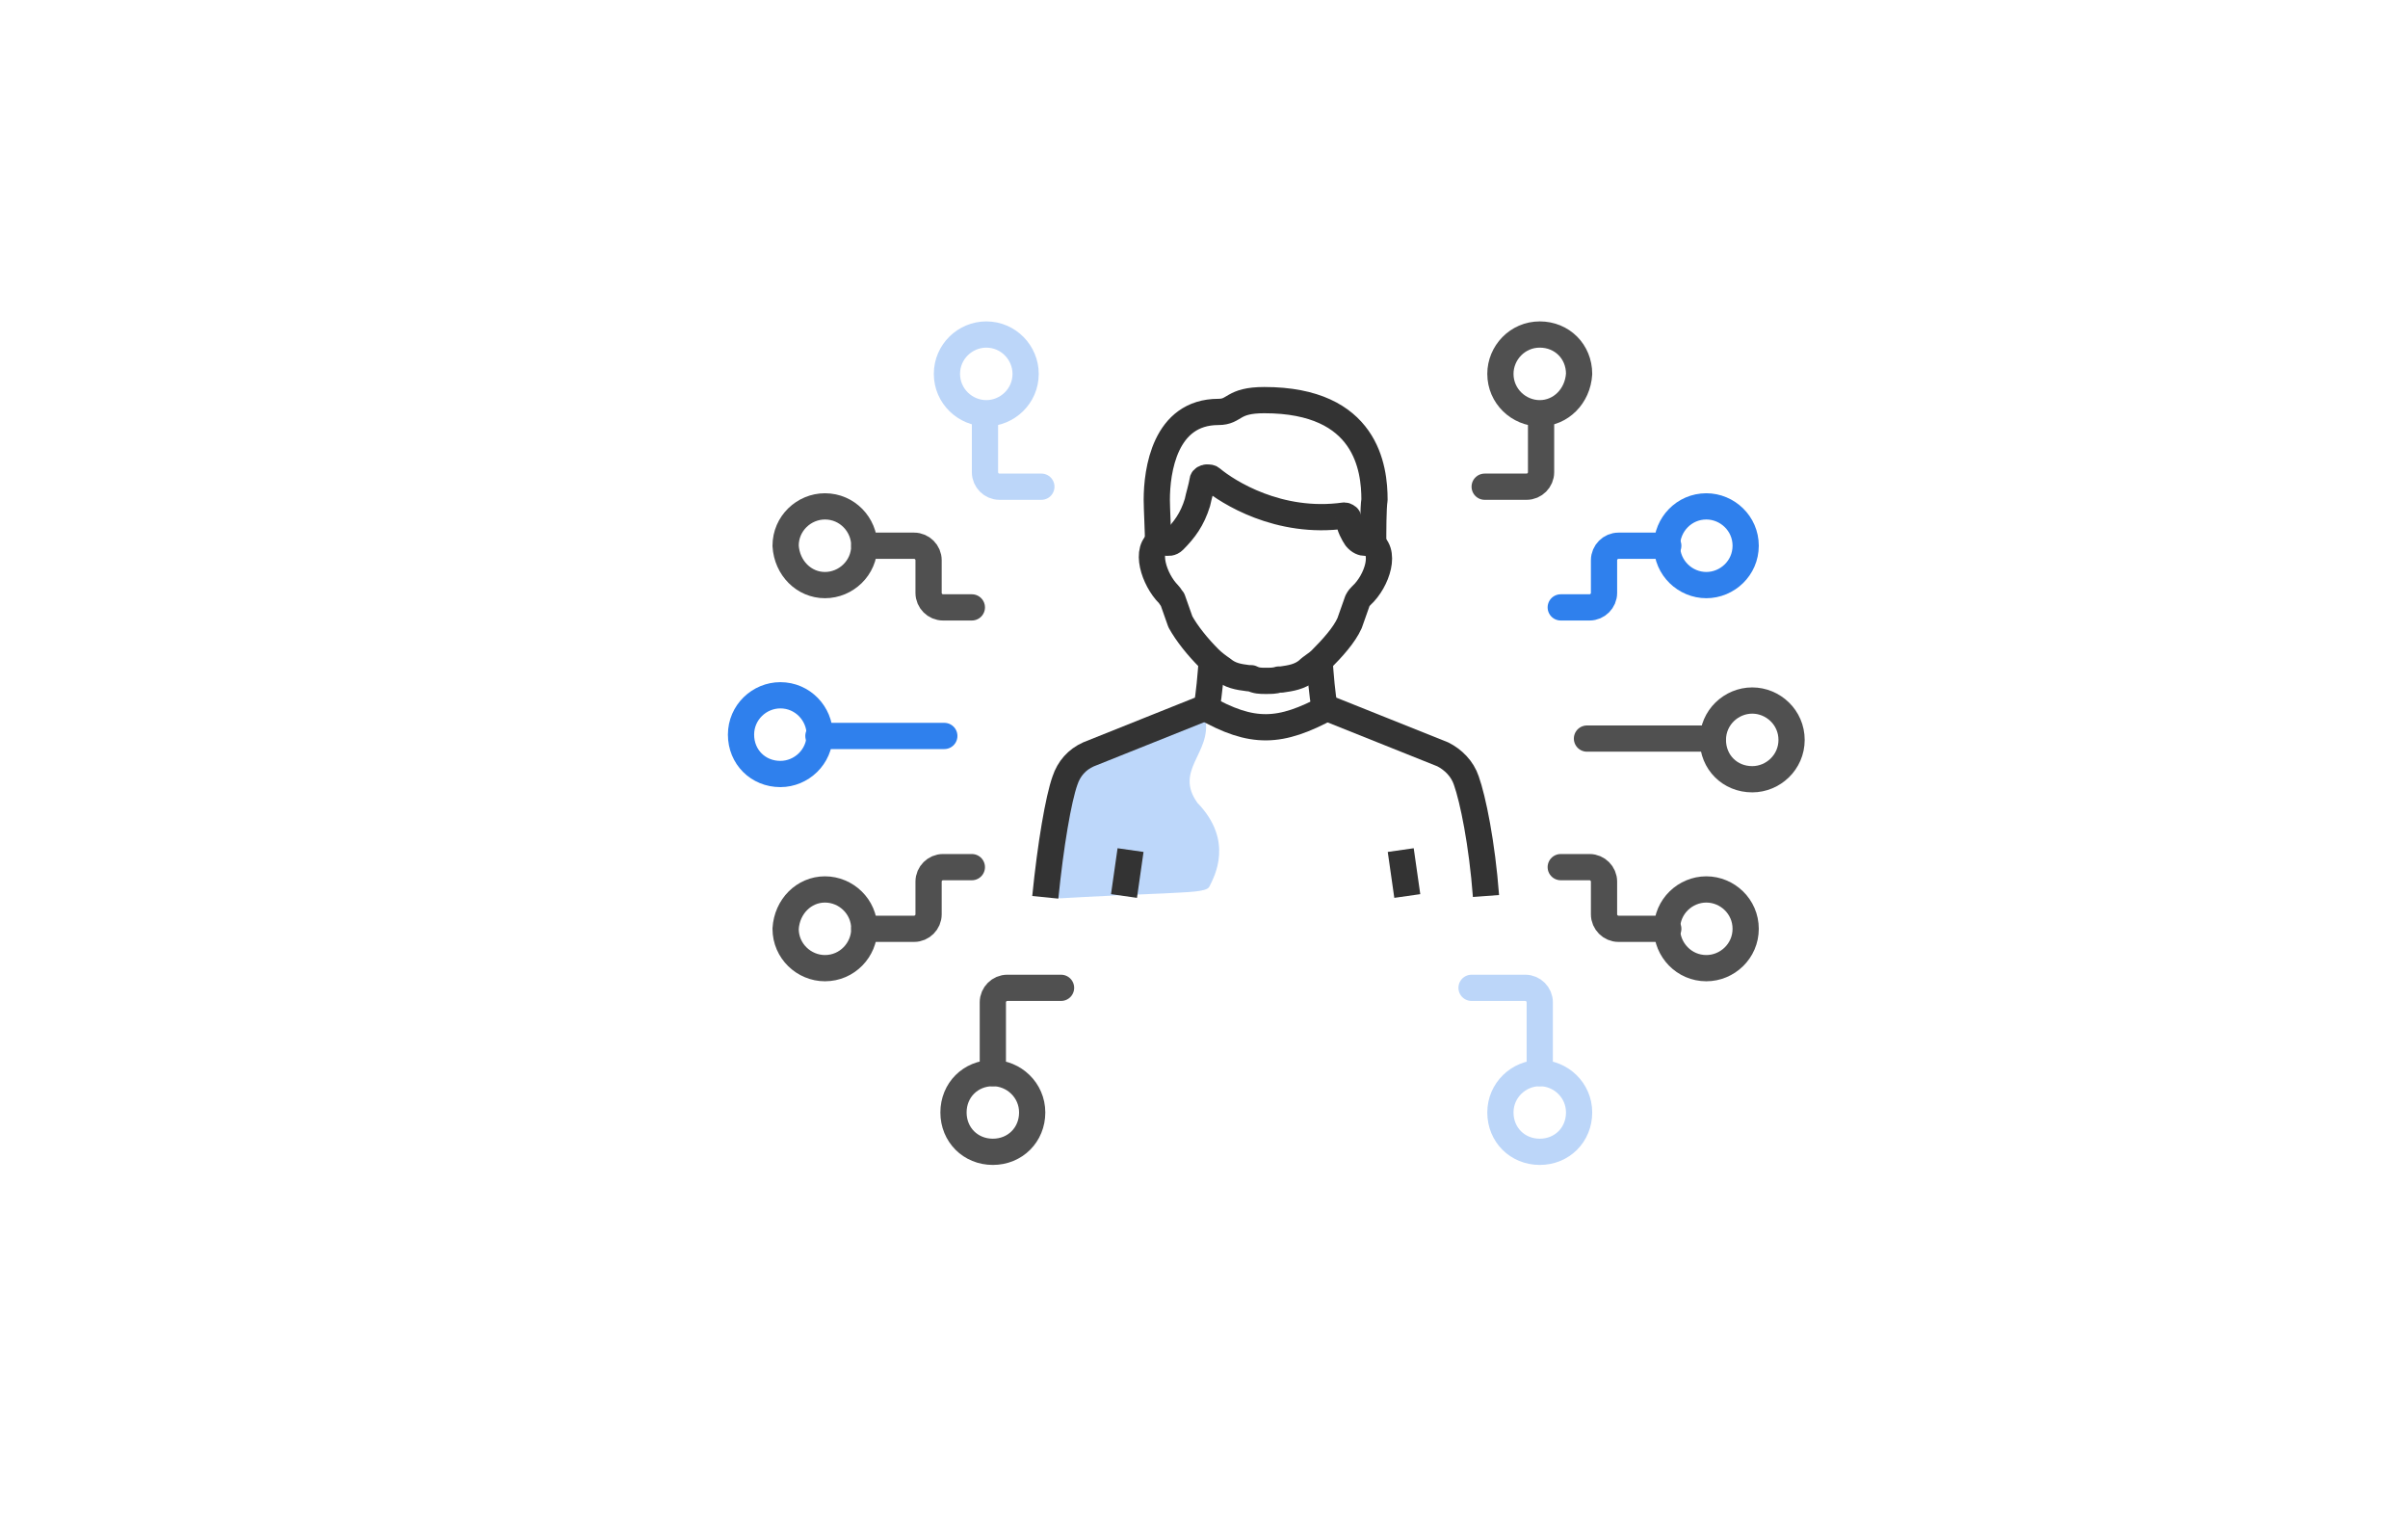 <?xml version="1.0" encoding="utf-8"?>
<!-- Generator: Adobe Illustrator 25.1.0, SVG Export Plug-In . SVG Version: 6.00 Build 0)  -->
<svg version="1.1" id="Layer_1" xmlns="http://www.w3.org/2000/svg" xmlns:xlink="http://www.w3.org/1999/xlink" x="0px" y="0px"
	 viewBox="0 0 183.6 116.5" style="enable-background:new 0 0 183.6 116.5;" xml:space="preserve">
<style type="text/css">
	.st0{opacity:0.32;clip-path:url(#SVGID_2_);fill:#2F80ED;enable-background:new    ;}
	.st1{fill:none;stroke:#333333;stroke-width:2;stroke-linejoin:round;stroke-miterlimit:10;}
	.st2{fill:none;stroke:#505050;stroke-width:2;stroke-linecap:round;stroke-linejoin:round;stroke-miterlimit:10;}
	.st3{fill:none;stroke:#2F80ED;stroke-width:2;stroke-linecap:round;stroke-linejoin:round;stroke-miterlimit:10;}
	.st4{fill:none;stroke:#BCD6F9;stroke-width:2;stroke-linecap:round;stroke-linejoin:round;stroke-miterlimit:10;}
</style>
<g>
	<g>
		<g>
			<defs>
				<path id="SVGID_1_" d="M101,68.9H82.6c-1.5,0-2.8-0.8-2.8-1.7l1.8-9.3c0-0.9,7-3.6,8.5-3.6l10.9,0.6c1.5,0,2.8,0.8,2.8,1.7v10.6
					C103.8,68.1,102.5,68.9,101,68.9z"/>
			</defs>
			<clipPath id="SVGID_2_">
				<use xlink:href="#SVGID_1_"  style="overflow:visible;"/>
			</clipPath>
			<path class="st0" d="M88.8,68.1c1.7-0.1,3.2-0.1,3.4-0.5c0.4-0.8,1.9-3.5-0.9-6.4c-1.8-2.5,1.1-3.8,0.6-6.4
				c-0.5-2.3-7.6-1.5-10.1-1.4c-5.3,0.3-9.9,12.9-4.4,15C78.2,68.8,78.4,68.5,88.8,68.1z"/>
		</g>
	</g>
</g>
<g>
	<g>
		<path class="st1" d="M88.3,41.4c0-0.8-0.1-2.7-0.1-3.3c0-2.2,0.6-6.7,4.7-6.7c1.3,0,1-0.9,3.5-0.9c7.8,0,8.4,5.2,8.4,7.6
			c-0.1,0.6-0.1,2.5-0.1,3.4"/>
		<g>
			<path class="st1" d="M96.5,51.9c0.4,0,0.7,0,1-0.1c0.1,0,0.2,0,0.2,0c0.7-0.1,1.4-0.2,2-0.7c0.3-0.3,0.7-0.5,1-0.8
				c0.9-0.9,1.8-1.9,2.2-2.8l0.6-1.7c0.1-0.2,0.2-0.3,0.3-0.4c1.2-1.1,2-3.5,0.6-4.1c0,0-0.5,0.3-1-0.3c-0.2-0.3-0.5-0.8-0.6-1.5
				c0-0.1-0.2-0.2-0.3-0.2c-5,0.7-8.9-1.8-10.1-2.8c-0.1-0.1-0.2-0.1-0.4-0.1c-0.1,0-0.3,0.1-0.3,0.2c-0.1,0.6-0.3,1.2-0.4,1.7
				c-0.4,1.3-1,2.1-1.8,2.9c-0.4,0.4-1,0-1,0c-1.3,0.6-0.5,3,0.6,4.1c0.1,0.1,0.2,0.3,0.3,0.4l0.6,1.7c0.5,0.9,1.3,1.9,2.2,2.8
				c0.3,0.3,0.7,0.6,1,0.8c0.6,0.5,1.2,0.6,2,0.7c0,0,0.1,0,0.2,0C95.8,51.9,96.1,51.9,96.5,51.9"/>
			<path class="st1" d="M113.3,68.3c-0.3-4-1-7.4-1.5-8.8c-0.3-0.9-1-1.6-1.8-2l-9-3.6c-0.2-0.9-0.3-2.4-0.4-3.6"/>
			<path class="st1" d="M92.4,50.3c-0.1,1.2-0.2,2.6-0.4,3.6l-9,3.6c-0.9,0.4-1.5,1.1-1.8,2c-0.5,1.4-1.1,4.9-1.5,8.9"/>
		</g>
	</g>
	<path class="st1" d="M91.8,53.9c3.7,2.1,5.8,2,9.5,0"/>
	<g>
		<line class="st1" x1="106.8" y1="64.8" x2="107.3" y2="68.3"/>
		<line class="st1" x1="86.2" y1="64.8" x2="85.7" y2="68.3"/>
	</g>
</g>
<path class="st2" d="M80.9,75.3h-4.1c-0.6,0-1.1,0.5-1.1,1.1v5.4"/>
<line class="st3" x1="72" y1="56.1" x2="62.4" y2="56.1"/>
<path class="st2" d="M75.7,81.8c1.6,0,3,1.3,3,3s-1.3,3-3,3s-3-1.3-3-3S74,81.8,75.7,81.8z"/>
<path class="st2" d="M74.1,66.1h-2.2c-0.6,0-1.1,0.5-1.1,1.1v2.5c0,0.6-0.5,1.1-1.1,1.1h-3.8"/>
<path class="st2" d="M62.9,67.8c1.6,0,3,1.3,3,3c0,1.6-1.3,3-3,3c-1.6,0-3-1.3-3-3C60,69.1,61.3,67.8,62.9,67.8z"/>
<path class="st4" d="M79.4,37.1h-3.2c-0.6,0-1.1-0.5-1.1-1.1v-4.4"/>
<path class="st3" d="M59.5,59c1.6,0,3-1.3,3-3c0-1.6-1.3-3-3-3c-1.6,0-3,1.3-3,3S57.8,59,59.5,59z"/>
<path class="st4" d="M75.2,31.5c1.6,0,3-1.3,3-3c0-1.6-1.3-3-3-3c-1.6,0-3,1.3-3,3S73.6,31.5,75.2,31.5z"/>
<path class="st2" d="M74.1,46.3h-2.2c-0.6,0-1.1-0.5-1.1-1.1v-2.5c0-0.6-0.5-1.1-1.1-1.1h-3.8"/>
<path class="st2" d="M62.9,44.6c1.6,0,3-1.3,3-3c0-1.6-1.3-3-3-3c-1.6,0-3,1.3-3,3C60,43.3,61.3,44.6,62.9,44.6z"/>
<path class="st2" d="M113.2,37.1h3.2c0.6,0,1.1-0.5,1.1-1.1v-4.4"/>
<line class="st2" x1="121" y1="56.3" x2="130.6" y2="56.3"/>
<path class="st2" d="M117.4,31.5c-1.6,0-3-1.3-3-3c0-1.6,1.3-3,3-3s3,1.3,3,3C120.3,30.2,119,31.5,117.4,31.5z"/>
<path class="st3" d="M119,46.3h2.2c0.6,0,1.1-0.5,1.1-1.1v-2.5c0-0.6,0.5-1.1,1.1-1.1h3.8"/>
<path class="st3" d="M130.1,44.6c-1.6,0-3-1.3-3-3c0-1.6,1.3-3,3-3c1.6,0,3,1.3,3,3S131.7,44.6,130.1,44.6z"/>
<path class="st4" d="M112.2,75.3h4.1c0.6,0,1.1,0.5,1.1,1.1v5.4"/>
<path class="st2" d="M133.6,53.4c-1.6,0-3,1.3-3,3s1.3,3,3,3c1.6,0,3-1.3,3-3S135.2,53.4,133.6,53.4z"/>
<path class="st4" d="M117.4,81.8c-1.6,0-3,1.3-3,3s1.3,3,3,3s3-1.3,3-3S119,81.8,117.4,81.8z"/>
<path class="st2" d="M119,66.1h2.2c0.6,0,1.1,0.5,1.1,1.1v2.5c0,0.6,0.5,1.1,1.1,1.1h3.8"/>
<path class="st2" d="M130.1,67.8c-1.6,0-3,1.3-3,3c0,1.6,1.3,3,3,3c1.6,0,3-1.3,3-3C133.1,69.1,131.7,67.8,130.1,67.8z"/>
</svg>
